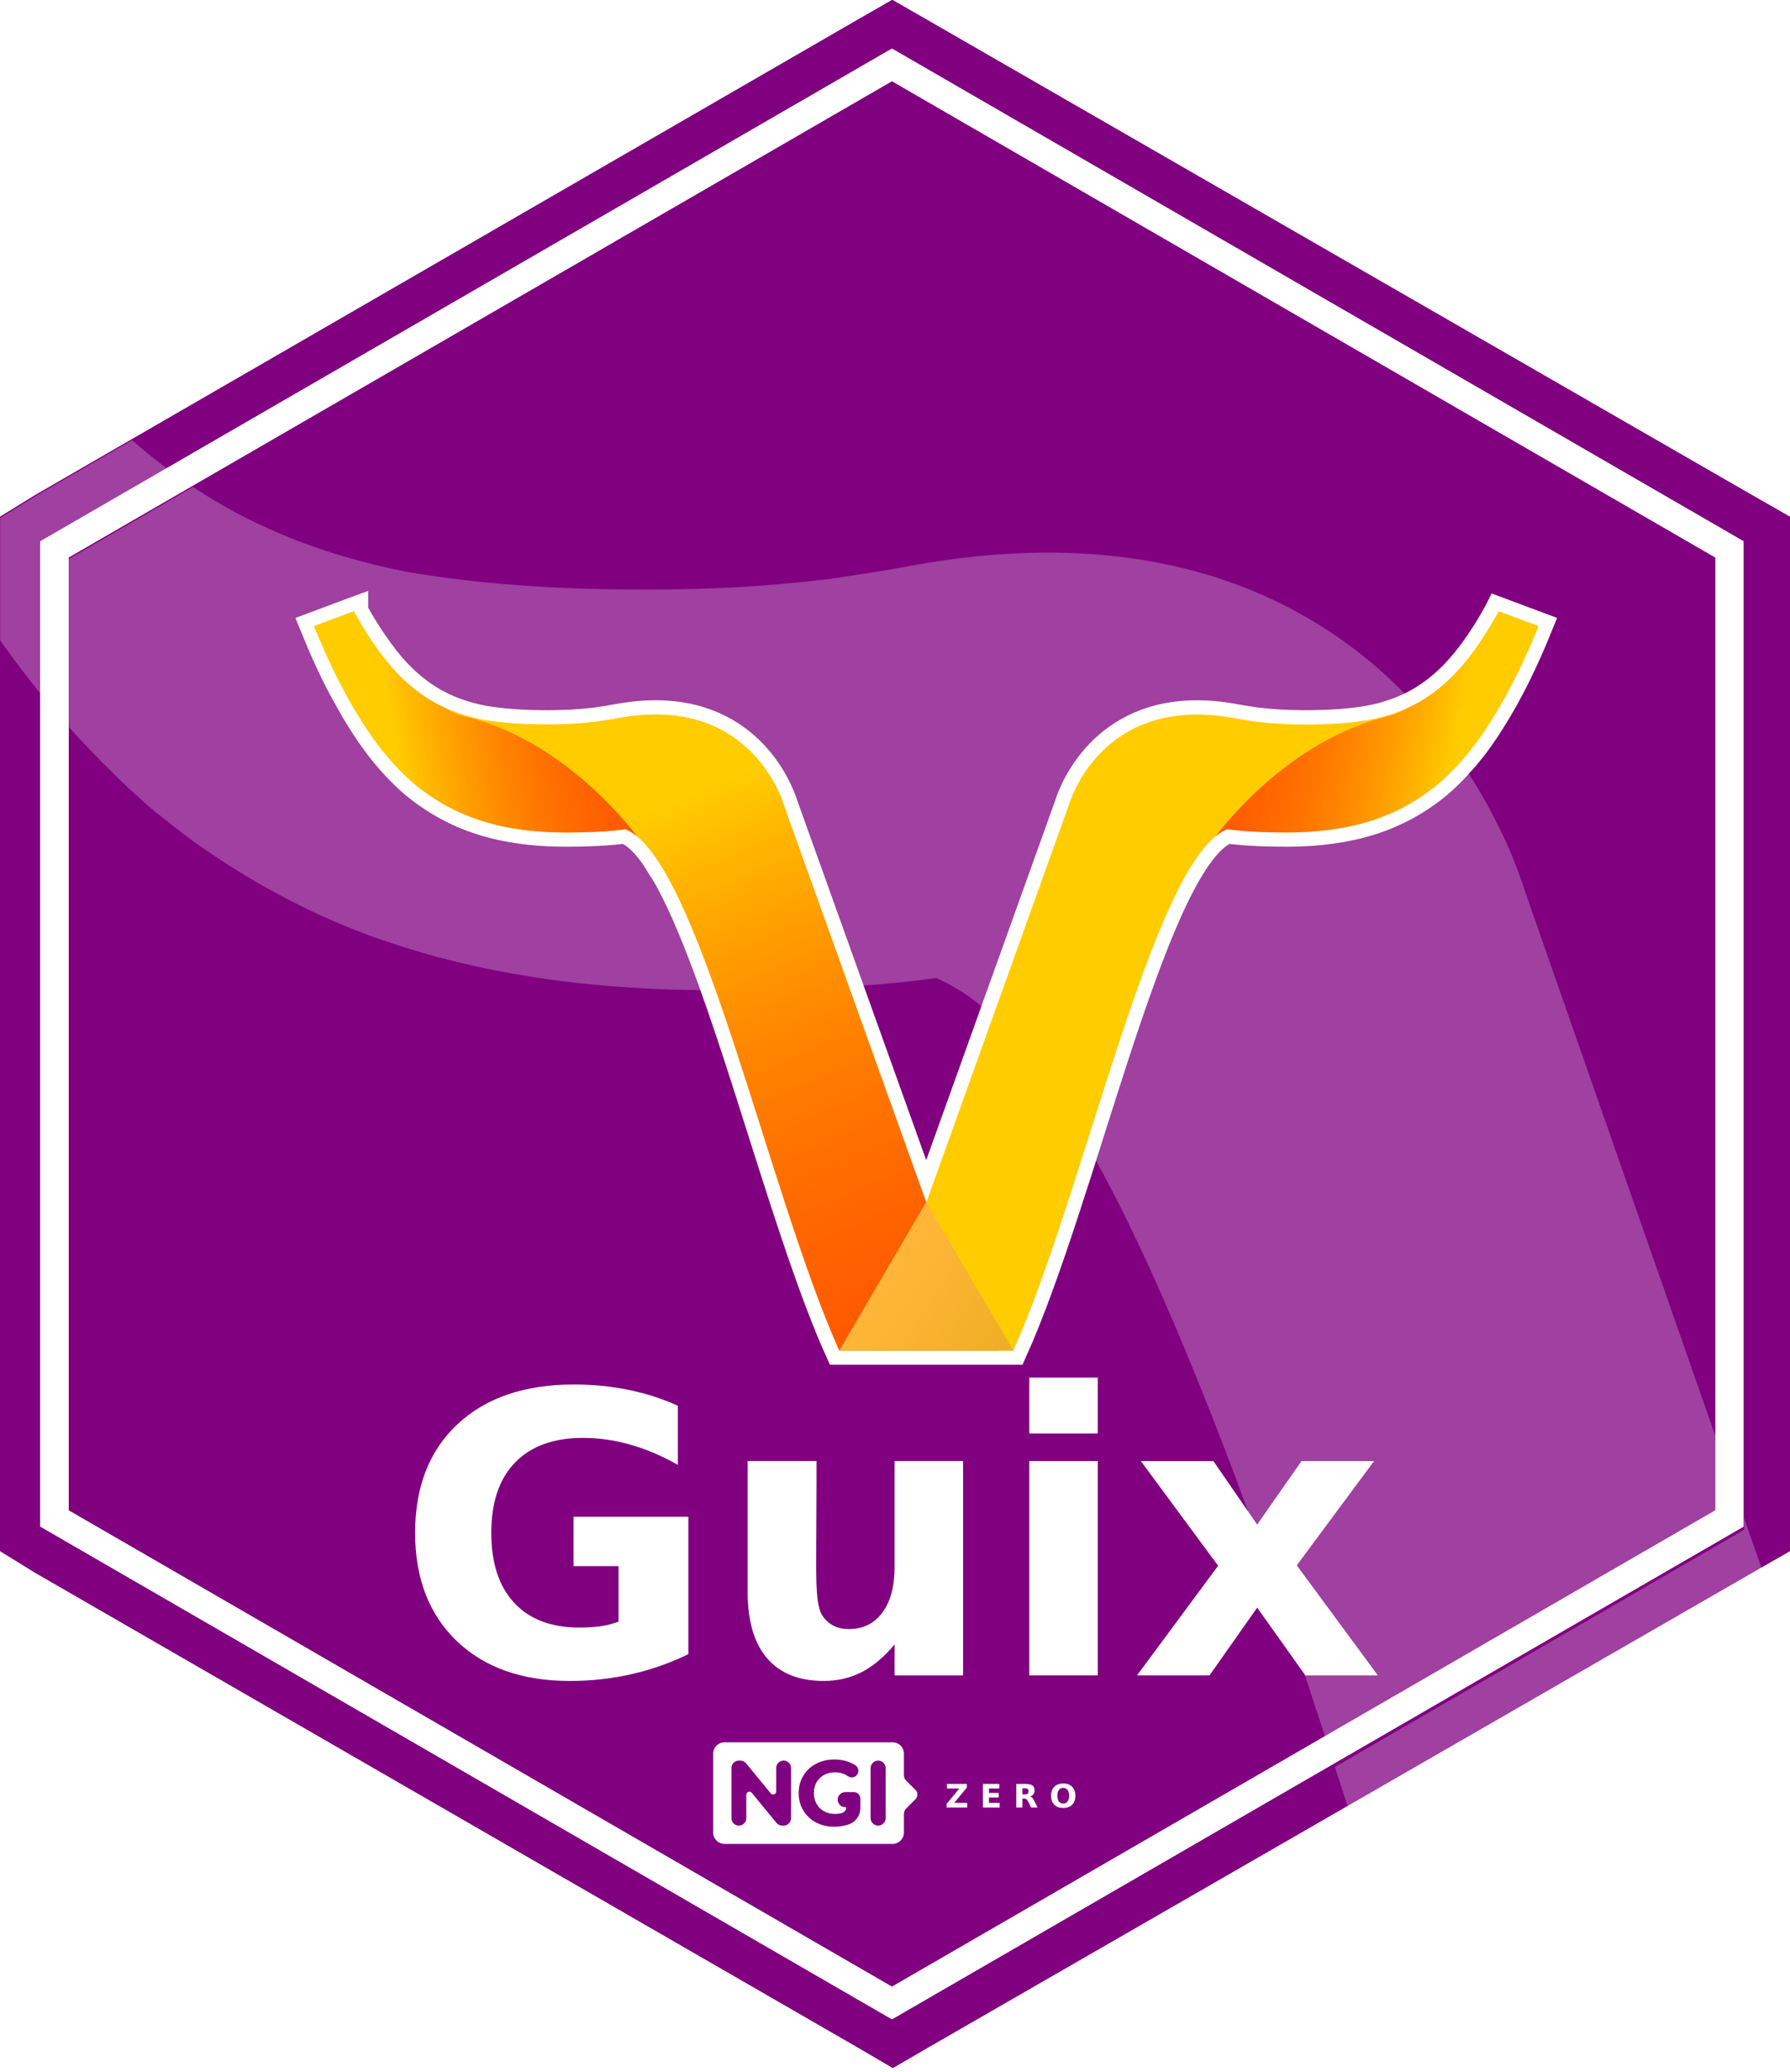 <?xml version="1.0" encoding="UTF-8" standalone="no"?>
<!-- Created with Inkscape (http://www.inkscape.org/) -->

<svg
   width="43.9mm"
   height="50.8mm"
   viewBox="0 0 43.9 50.8"
   version="1.1"
   id="svg5"
   sodipodi:docname="Guix.hex.svg"
   inkscape:version="1.4.2 (ebf0e940d0, 2025-05-08)"
   xmlns:inkscape="http://www.inkscape.org/namespaces/inkscape"
   xmlns:sodipodi="http://sodipodi.sourceforge.net/DTD/sodipodi-0.dtd"
   xmlns:xlink="http://www.w3.org/1999/xlink"
   xmlns="http://www.w3.org/2000/svg"
   xmlns:svg="http://www.w3.org/2000/svg">
  <sodipodi:namedview
     id="namedview8"
     pagecolor="#ffffff"
     bordercolor="#666666"
     borderopacity="1.0"
     inkscape:pageshadow="2"
     inkscape:pageopacity="0.0"
     inkscape:pagecheckerboard="0"
     inkscape:document-units="mm"
     showgrid="false"
     fit-margin-top="0"
     fit-margin-left="0"
     fit-margin-right="0"
     fit-margin-bottom="0"
     inkscape:zoom="4"
     inkscape:cx="119.125"
     inkscape:cy="131.25"
     inkscape:window-width="3440"
     inkscape:window-height="1440"
     inkscape:window-x="0"
     inkscape:window-y="0"
     inkscape:window-maximized="0"
     inkscape:current-layer="svg5"
     inkscape:showpageshadow="2"
     inkscape:deskcolor="#d1d1d1" />
  <defs
     id="defs2">
    <linearGradient
       gradientUnits="userSpaceOnUse"
       y2="161.629"
       x2="79.058"
       y1="157.91"
       x1="100.54"
       id="linearGradient884"
       xlink:href="#linearGradient880" />
    <linearGradient
       id="linearGradient880">
      <stop
         id="stop876"
         offset="0"
         style="stop-color:#784421;stop-opacity:1;" />
      <stop
         id="stop878"
         offset="1"
         style="stop-color:#784421;stop-opacity:0;" />
    </linearGradient>
    <linearGradient
       gradientUnits="userSpaceOnUse"
       y2="187.636"
       x2="162.188"
       y1="188.576"
       x1="188.859"
       id="linearGradient1106"
       xlink:href="#linearGradient880" />
    <linearGradient
       gradientUnits="userSpaceOnUse"
       y2="208.925"
       x2="-1.883"
       y1="261.788"
       x1="-1.883"
       id="linearGradient1408-6"
       xlink:href="#linearGradient1406" />
    <linearGradient
       id="linearGradient1406">
      <stop
         id="stop1402"
         offset="0"
         style="stop-color:#000000;stop-opacity:1;" />
      <stop
         id="stop1404"
         offset="1"
         style="stop-color:#000000;stop-opacity:0;" />
    </linearGradient>
    <radialGradient
       gradientUnits="userSpaceOnUse"
       gradientTransform="matrix(1,0,0,1.464,0,-64.581)"
       r="56.134"
       fy="127.046"
       fx="140.49"
       cy="127.046"
       cx="140.49"
       id="radialGradient1608"
       xlink:href="#linearGradient1606" />
    <linearGradient
       id="linearGradient1606">
      <stop
         id="stop1602"
         offset="0"
         style="stop-color:#fdbc5c;stop-opacity:1" />
      <stop
         id="stop1604"
         offset="1"
         style="stop-color:#fdd08c;stop-opacity:0;" />
    </linearGradient>
    <linearGradient
       gradientUnits="userSpaceOnUse"
       y2="276.31"
       y1="233.23"
       x2="529.53"
       x1="479.79"
       id="d">
      <stop
         id="stop16254"
         stop-color="#fff"
         offset="0" />
      <stop
         id="stop16256"
         stop-opacity="0"
         stop-color="#fff"
         offset="1" />
    </linearGradient>
    <clipPath
       id="c">
      <path
         id="path16259"
         fill="#009688"
         fill-rule="evenodd"
         d="m 503.51,222.01 c -20.04,0 -36.286,16.246 -36.286,36.286 0,1.925 0.151,3.814 0.44,5.657 1.402,6.762 6.687,9.389 6.687,9.389 1.108,0.908 2.484,1.836 4.073,2.752 l -0.13,-0.004 c 0,0 3.331,18.563 9.444,18.41 4.622,-0.116 8.25,-9.453 14.128,-9.265 5.872,0.188 8.256,9.151 14.1,9.213 3.374,0.036 6.307,-5.744 8.16,-10.528 0.586,-0.12 1.17,-0.25 1.749,-0.392 5.556,5.254 18.398,10.599 23.87,12.412 a 0.533,0.533 0 0 0 0.177,-0.14 c 1.396,-1.82 -7.954,-16.01 -12.983,-23.372 a 36.17,36.17 0 0 0 2.856,-14.132 c 0,-20.04 -16.246,-36.286 -36.286,-36.286 z" />
    </clipPath>
    <filter
       color-interpolation-filters="sRGB"
       height="1.127"
       width="1.114"
       y="-0.064"
       x="-0.057"
       id="b">
      <feGaussianBlur
         id="feGaussianBlur16262"
         stdDeviation="7.406" />
    </filter>
    <filter
       color-interpolation-filters="sRGB"
       height="1.071"
       width="1.073"
       y="-0.036"
       x="-0.036"
       id="a">
      <feGaussianBlur
         id="feGaussianBlur16265"
         stdDeviation="1.279" />
    </filter>
    <style
       id="style1157">.cls-1{fill:#ed6b06;}.cls-2{fill:#fff;}</style>
    <linearGradient
       id="linearGradient4702-3">
      <stop
         style="stop-color:#ff0000;stop-opacity:0.584;"
         offset="0"
         id="stop4704-1" />
      <stop
         style="stop-color:#ffcc00;stop-opacity:1;"
         offset="1"
         id="stop4706-8" />
    </linearGradient>
    <linearGradient
       id="linearGradient4696-5">
      <stop
         style="stop-color:#ffb638;stop-opacity:1;"
         offset="0"
         id="stop4698-6" />
      <stop
         style="stop-color:#f0ae26;stop-opacity:1;"
         offset="1"
         id="stop4700-2" />
    </linearGradient>
    <filter
       style="color-interpolation-filters:sRGB"
       inkscape:label="Drop Shadow"
       id="filter14790"
       x="-0.043"
       y="-0.07"
       width="1.119"
       height="1.188">
      <feFlood
         flood-opacity="0.498"
         flood-color="rgb(0,0,0)"
         result="flood"
         id="feFlood14780" />
      <feComposite
         in="flood"
         in2="SourceGraphic"
         operator="in"
         result="composite1"
         id="feComposite14782" />
      <feGaussianBlur
         in="composite1"
         stdDeviation="3"
         result="blur"
         id="feGaussianBlur14784" />
      <feOffset
         dx="8.64"
         dy="8.394"
         result="offset"
         id="feOffset14786" />
      <feComposite
         in="SourceGraphic"
         in2="offset"
         operator="over"
         result="composite2"
         id="feComposite14788" />
    </filter>
    <linearGradient
       inkscape:collect="always"
       xlink:href="#linearGradient4702-3"
       id="linearGradient15022"
       gradientUnits="userSpaceOnUse"
       gradientTransform="matrix(1.487,0,0,1.487,1284.806,-24.051)"
       x1="142.969"
       y1="63.656"
       x2="176.605"
       y2="70.667" />
    <linearGradient
       inkscape:collect="always"
       xlink:href="#linearGradient4702-3"
       id="linearGradient15024"
       gradientUnits="userSpaceOnUse"
       gradientTransform="matrix(1.487,0,0,1.487,1284.758,-1291.888)"
       x1="113.515"
       y1="1004.803"
       x2="78"
       y2="922.072" />
    <linearGradient
       inkscape:collect="always"
       xlink:href="#linearGradient4696-5"
       id="linearGradient15026"
       gradientUnits="userSpaceOnUse"
       gradientTransform="matrix(-0.833,0,0,0.833,1519.461,-667.626)"
       x1="108.088"
       y1="1025.709"
       x2="80.655"
       y2="1043.709" />
    <linearGradient
       inkscape:collect="always"
       xlink:href="#linearGradient4702-3"
       id="linearGradient15028"
       gradientUnits="userSpaceOnUse"
       gradientTransform="matrix(-1.487,0,0,1.487,1586.895,-24.051)"
       x1="142.969"
       y1="63.656"
       x2="177.043"
       y2="69.791" />
    <filter
       inkscape:label="Chalk and Sponge"
       inkscape:menu="Distort"
       inkscape:menu-tooltip="Low turbulence gives sponge look and high turbulence chalk"
       width="1"
       height="1"
       y="0"
       x="0"
       style="color-interpolation-filters:sRGB"
       id="filter15034">
      <feTurbulence
         baseFrequency="0.4"
         type="fractalNoise"
         seed="0"
         numOctaves="5"
         result="result1"
         id="feTurbulence15030" />
      <feDisplacementMap
         xChannelSelector="R"
         yChannelSelector="G"
         scale="30"
         in="SourceGraphic"
         in2="result1"
         id="feDisplacementMap15032" />
    </filter>
    <filter
       inkscape:label="Chalk and Sponge"
       inkscape:menu="Distort"
       inkscape:menu-tooltip="Low turbulence gives sponge look and high turbulence chalk"
       width="1.044"
       height="1.062"
       y="-0.035"
       x="-0.022"
       style="color-interpolation-filters:sRGB"
       id="filter15755">
      <feTurbulence
         baseFrequency="0.4"
         type="fractalNoise"
         seed="0"
         numOctaves="5"
         result="result1"
         id="feTurbulence15751" />
      <feDisplacementMap
         xChannelSelector="R"
         yChannelSelector="G"
         scale="30"
         in="SourceGraphic"
         in2="result1"
         id="feDisplacementMap15753" />
    </filter>
    <clipPath
       clipPathUnits="userSpaceOnUse"
       id="clipPath1">
      <path
         id="path2"
         style="fill:#800080;fill-opacity:1;stroke-width:0.351"
         d="m 113.637,3.869 -0.753,0.434 -16.554,9.582 -0.704,0.435 v 0.872 19.165 0.872 l 0.704,0.435 16.58,9.582 0.739,0.434 0.746,-0.434 16.608,-9.582 0.757,-0.435 v -0.872 -19.165 -0.872 l -0.76,-0.435 -16.608,-9.582 z m -0.006,0.98 17.196,9.964 v 19.925 l -17.196,9.964 -17.052,-9.88 -0.144,-0.084 V 14.812 Z m 0,0.669 -16.617,9.628 v 19.258 l 16.617,9.629 16.617,-9.629 V 15.145 Z" />
    </clipPath>
  </defs>
  <g
     id="g5882"
     inkscape:label="Hexagon"
     style="fill:#ffffff"
     transform="translate(7.1701945e-7,-0.579)">
    <polygon
       points="159.308,61.6 101.841,28.504 99.234,27.006 96.629,28.504 39.347,61.6 36.911,63.104 36.911,66.116 36.911,132.309 36.911,135.321 39.346,136.825 96.715,169.921 99.273,171.419 101.853,169.921 159.319,136.825 161.938,135.321 161.938,132.309 161.938,66.116 161.938,63.104 "
       id="polygon71814"
       style="fill:#ffffff;fill-opacity:1"
       transform="matrix(0.351,0,0,0.352,-12.96,-8.921)"
       inkscape:label="Hexagon" />
  </g>
  <g
     id="g44"
     transform="matrix(0.028,0,0,-0.028,-8.718,47.892)" />
  <g
     id="g14974"
     transform="matrix(0.265,0,0,0.265,3.346,-1.721)"
     style="fill:#800080;fill-opacity:1">
    <path
       id="path14972"
       style="fill:#800080;fill-opacity:1;stroke-width:1.325"
       d="m 69.949,6.482 -3.451,1.984 -75.896,43.852 -3.229,1.992 v 3.99 87.705 3.99 l 3.227,1.992 76.014,43.852 3.389,1.986 3.418,-1.986 76.141,-43.852 3.471,-1.992 v -3.99 -87.705 -3.99 L 149.547,52.318 73.405,8.466 Z m -0.027,4.484 78.836,45.596 v 91.184 l -78.836,45.596 -78.176,-45.213 -0.66,-0.383 V 56.562 Z m 0,3.061 -76.186,44.061 V 146.216 L 69.922,190.281 146.108,146.216 V 58.088 Z" />
  </g>
  <g
     id="g16540"
     transform="matrix(0.265,0,0,0.265,3.346,-1.721)"
     style="fill:#800080;fill-opacity:1">
    <path
       id="path16538"
       style="fill:#800080;fill-opacity:1;stroke-width:1.325"
       d="m 69.949,6.482 -3.451,1.984 -75.896,43.852 -3.229,1.992 v 3.99 87.705 3.99 l 3.227,1.992 76.014,43.852 3.389,1.986 3.418,-1.986 76.141,-43.852 3.471,-1.992 v -3.99 -87.705 -3.99 L 149.547,52.318 73.405,8.466 Z m -0.027,4.484 78.836,45.596 v 91.184 l -78.836,45.596 -78.176,-45.213 -0.66,-0.383 V 56.562 Z m 0,3.061 -76.186,44.061 V 146.216 L 69.922,190.281 146.108,146.216 V 58.088 Z" />
  </g>
  <path
     id="path14976"
     style="opacity:0.5;fill:#ffffff;fill-opacity:1;stroke-width:0.351;filter:url(#filter15034)"
     d="m 92.695,11.762 c 0.024,0.05 0.048,0.098 0.072,0.147 0.04,0.081 0.081,0.159 0.12,0.24 0.009,0.018 0.017,0.039 0.025,0.057 v 0.002 c 0.016,0.033 0.034,0.061 0.05,0.094 0.007,0.013 0.012,0.025 0.019,0.038 0.05,0.1 0.099,0.203 0.15,0.302 0,10e-4 0.004,5.29e-4 0.004,0.002 0.073,0.142 0.146,0.284 0.22,0.423 0.072,0.136 0.146,0.257 0.218,0.39 0.156,0.287 0.314,0.567 0.472,0.841 0.071,0.123 0.141,0.259 0.213,0.379 0.076,0.128 0.152,0.252 0.229,0.377 0.03,0.048 0.059,0.096 0.088,0.144 0.03,0.048 0.06,0.095 0.09,0.142 0.017,0.027 0.033,0.058 0.05,0.085 0.015,0.025 0.032,0.047 0.048,0.071 0.06,0.097 0.119,0.195 0.18,0.29 0.122,0.19 0.249,0.376 0.373,0.559 0.032,0.046 0.061,0.093 0.093,0.139 0.069,0.1 0.138,0.199 0.208,0.297 0.022,0.031 0.046,0.062 0.068,0.094 0.148,0.205 0.296,0.406 0.447,0.602 0.082,0.106 0.164,0.211 0.248,0.314 0.06,0.074 0.122,0.145 0.182,0.218 0.047,0.057 0.095,0.113 0.142,0.169 0.061,0.072 0.121,0.147 0.183,0.218 0.13,0.149 0.261,0.295 0.393,0.437 0.042,0.045 0.086,0.09 0.128,0.134 0.059,0.063 0.12,0.121 0.18,0.183 0.028,0.029 0.055,0.063 0.084,0.092 v 0.002 c 0.034,0.034 0.07,0.062 0.104,0.096 0.056,0.056 0.11,0.114 0.166,0.169 0.09,0.087 0.179,0.173 0.27,0.258 0.092,0.085 0.184,0.168 0.276,0.251 0.084,0.075 0.168,0.147 0.253,0.22 0.008,0.007 0.017,0.015 0.025,0.022 0.027,0.022 0.055,0.04 0.082,0.061 0.255,0.207 0.512,0.408 0.777,0.597 0.067,0.047 0.135,0.091 0.202,0.137 0.064,0.044 0.129,0.088 0.194,0.131 0.33,0.22 0.668,0.426 1.014,0.618 0.068,0.038 0.137,0.075 0.206,0.112 0.281,0.15 0.565,0.295 0.856,0.426 0.109,0.049 0.217,0.097 0.327,0.144 0.221,0.094 0.443,0.182 0.67,0.265 0.113,0.042 0.225,0.079 0.34,0.118 0.097,0.033 0.197,0.065 0.296,0.097 0.017,0.005 0.033,0.014 0.05,0.019 0.016,0.005 0.034,0.007 0.051,0.012 0.006,0.002 0.013,0.004 0.019,0.006 0.093,0.029 0.186,0.059 0.281,0.087 0.235,0.068 0.474,0.132 0.717,0.191 0.105,0.025 0.211,0.049 0.317,0.073 0.034,0.008 0.069,0.014 0.103,0.022 0.106,0.023 0.211,0.047 0.319,0.068 0.126,0.025 0.251,0.048 0.379,0.071 0.25,0.044 0.504,0.085 0.761,0.12 0.004,6.88e-4 0.008,7.41e-4 0.012,0.002 0.005,6.88e-4 0.011,8.47e-4 0.016,0.002 0.388,0.053 0.783,0.096 1.188,0.129 0.118,0.01 0.239,0.016 0.359,0.024 0.052,0.004 0.104,0.007 0.156,0.01 0.106,0.006 0.211,0.015 0.318,0.02 0.281,0.013 0.567,0.021 0.856,0.025 0.125,0.002 0.249,0.002 0.376,0.002 0.019,4.2e-5 0.037,0.001 0.057,0.001 0.025,0 0.045,-0.001 0.07,-0.001 0.199,-3.5e-5 0.395,4.23e-4 0.586,-0.002 0.427,-0.005 0.834,-0.017 1.224,-0.032 0.194,-0.007 0.385,-0.015 0.57,-0.025 0.186,-0.01 0.367,-0.022 0.543,-0.035 0.529,-0.038 1.016,-0.087 1.464,-0.15 0.152,0.061 0.302,0.146 0.453,0.24 0.028,0.017 0.056,0.031 0.084,0.049 0.507,0.337 1.012,0.854 1.513,1.53 0.218,0.294 0.435,0.665 0.652,1.015 0.12,0.194 0.242,0.351 0.362,0.562 v 0.002 c 0.674,1.182 1.343,2.614 2.01,4.227 v 0.002 c 1.351,3.266 2.29,6.159 3.627,10.326 l 8.424,-4.711 -5.241,-14.989 c 0,0 -0.049,-0.162 -0.147,-0.425 -0.157,-0.42 -0.456,-1.114 -0.953,-1.895 -0.249,-0.39 -0.549,-0.803 -0.904,-1.213 -0.355,-0.41 -0.765,-0.817 -1.239,-1.199 -0.237,-0.191 -0.49,-0.376 -0.76,-0.551 -0.54,-0.35 -1.146,-0.663 -1.827,-0.915 -0.34,-0.126 -0.699,-0.236 -1.077,-0.328 -1.514,-0.368 -3.339,-0.445 -5.529,-0.04 -0.478,0.088 -0.78,0.134 -1.077,0.18 -0.282,0.044 -0.554,0.088 -0.686,0.098 h -0.018 c -0.52,0.064 -1.077,0.114 -1.668,0.147 -0.591,0.033 -1.215,0.049 -1.874,0.049 -0.894,3.2e-5 -1.733,-0.028 -2.519,-0.085 -0.786,-0.057 -1.518,-0.144 -2.2,-0.257 -0.698,-0.13 -1.361,-0.307 -1.987,-0.528 -0.626,-0.221 -1.213,-0.488 -1.765,-0.796 -0.568,-0.325 -1.112,-0.701 -1.631,-1.131 -0.519,-0.43 -1.014,-0.912 -1.485,-1.448 -0.436,-0.494 -0.867,-1.07 -1.296,-1.685 -3.069,1.925 0,0 -3.069,1.925 z"
     sodipodi:nodetypes="ccccccccccccccccccccccssccccscccccccsccccccscssssscccccccsscccccccccsccccscsccccccccccsccccccscccccsccccccc"
     transform="matrix(1.215,0,0,1.215,-116.181,-4.7)"
     clip-path="url(#clipPath1)" />
  <g
     id="g14992"
     transform="matrix(0.025,0,0,-0.025,17.136,45.563)"
     style="fill:#ffffff;fill-opacity:1">
    <g
       id="g14980"
       style="fill:#ffffff;fill-opacity:1">
      <path
         id="path14978"
         style="fill:#ffffff;fill-opacity:1;stroke:none;stroke-width:1"
         d="m 25.229,113.812 c -6.079,0 -11.058,-4.98 -11.058,-11.058 V 25.238 c 0,-6.079 4.979,-11.058 11.058,-11.058 H 190.267 c 6.078,0 11.039,4.98 11.039,11.058 v 18.258 c 0,2.022 0.802,3.96 2.234,5.391 l 9.101,9.101 c 2.54,2.539 2.528,6.644 -0.019,9.175 l -9.064,9.027 c -1.44,1.431 -2.252,3.379 -2.252,5.409 v 21.156 c 0,6.078 -4.961,11.058 -11.039,11.058 z M 133.113,96.957 c 5.585,0 10.659,-0.943 15.212,-2.824 1.974,-0.816 3.801,-1.799 5.501,-2.935 3.604,-2.407 3.794,-7.708 0.314,-10.449 -2.233,-1.759 -5.413,-1.778 -7.754,-0.166 -3.685,2.538 -7.872,3.803 -12.553,3.803 -4.068,0 -7.68,-0.85 -10.836,-2.548 -3.158,-1.702 -5.605,-4.103 -7.366,-7.2 -1.761,-3.096 -2.658,-6.646 -2.658,-10.652 0,-3.947 0.897,-7.463 2.658,-10.56 1.761,-3.096 4.202,-5.507 7.329,-7.237 3.126,-1.73 6.682,-2.603 10.689,-2.603 2.329,0 4.535,0.284 6.609,0.831 2.206,0.582 3.883,2.232 4.541,4.32 0.232,0.74 -0.332,1.495 -1.108,1.495 -4.237,0 -7.644,3.587 -7.366,7.883 0.254,3.92 3.695,6.886 7.624,6.886 h 7.273 c 0.066,0 0.139,-0.019 0.203,-0.019 0.066,0.002 0.121,0.019 0.184,0.019 h 0.517 c 3.583,0 6.48,-2.916 6.48,-6.498 v -9.046 c 0,-7.437 -4.785,-14.099 -11.889,-16.301 -0.047,-0.009 -0.085,-0.019 -0.129,-0.038 -4.554,-1.396 -9.14,-2.086 -13.753,-2.086 -6.618,0 -12.569,1.404 -17.851,4.228 -5.282,2.823 -9.419,6.732 -12.424,11.741 -3.005,5.009 -4.504,10.669 -4.504,16.984 0,6.313 1.499,11.976 4.504,16.984 3.005,5.009 7.172,8.937 12.516,11.759 5.34,2.823 11.357,4.227 18.036,4.227 z M 39.407,95.868 h 1.458 c 2.184,0 4.247,-0.987 5.63,-2.677 L 70.642,63.728 c 1.802,-2.202 5.372,-0.943 5.372,1.901 v 22.947 c 0,4.024 3.25,7.292 7.273,7.292 4.024,0 7.292,-3.268 7.292,-7.292 V 39.397 c 0,-4.023 -3.268,-7.273 -7.292,-7.273 h -1.366 c -2.181,0 -4.246,0.973 -5.63,2.658 L 52.052,64.282 c -1.804,2.197 -5.372,0.923 -5.372,-1.92 V 39.397 c 0,-4.023 -3.25,-7.273 -7.274,-7.273 -4.023,0 -7.292,3.25 -7.292,7.273 v 49.179 c 0,4.024 3.269,7.292 7.292,7.292 z m 136.59,0 c 4.074,0 7.384,-3.31 7.384,-7.384 V 39.489 c 0,-4.074 -3.31,-7.366 -7.384,-7.366 -4.074,0 -7.366,3.292 -7.366,7.366 v 48.995 c 0,4.074 3.292,7.384 7.366,7.384 z" />
    </g>
    <g
       aria-label="Z E R O"
       transform="scale(1,-1)"
       style="font-variant:normal;font-weight:600;font-stretch:normal;font-size:31.76px;font-family:'Montserrat SemiBold';-inkscape-font-specification:Montserrat-SemiBold;font-variant-ligatures:normal;font-variant-caps:normal;font-variant-numeric:normal;font-feature-settings:normal;text-align:start;writing-mode:lr-tb;text-anchor:start;fill:#ffffff;fill-opacity:1;fill-rule:nonzero;stroke:none"
       id="g14990">
      <path
         style="fill:#ffffff;fill-opacity:1"
         d="m 243.581,-73.015 h 19.462 v 3.613 l -12.422,15.027 h 12.778 v 4.513 h -20.176 v -3.613 l 12.422,-15.027 h -12.065 z"
         id="path14982"
         inkscape:connector-curvature="0" />
      <path
         style="fill:#ffffff;fill-opacity:1"
         d="m 278.768,-73.015 h 16.113 v 4.513 h -10.142 v 4.311 h 9.537 v 4.513 h -9.537 v 5.304 h 10.483 v 4.513 H 278.768 Z"
         id="path14984"
         inkscape:connector-curvature="0" />
      <path
         style="fill:#ffffff;fill-opacity:1"
         d="m 320.004,-62.749 q 1.876,0 2.683,-0.698 0.822,-0.698 0.822,-2.295 0,-1.582 -0.822,-2.264 -0.806,-0.682 -2.683,-0.682 h -2.512 v 5.939 z m -2.512,4.125 v 8.762 h -5.971 v -23.153 h 9.119 q 4.575,0 6.699,1.535 2.14,1.535 2.14,4.854 0,2.295 -1.117,3.768 -1.101,1.473 -3.334,2.171 1.225,0.279 2.187,1.272 0.977,0.977 1.969,2.978 l 3.241,6.575 h -6.358 l -2.822,-5.753 q -0.853,-1.737 -1.737,-2.373 -0.868,-0.636 -2.326,-0.636 z"
         id="path14986"
         inkscape:connector-curvature="0" />
      <path
         style="fill:#ffffff;fill-opacity:1"
         d="m 357.579,-69.107 q -2.729,0 -4.234,2.016 -1.504,2.016 -1.504,5.676 0,3.644 1.504,5.66 1.504,2.016 4.234,2.016 2.745,0 4.249,-2.016 1.504,-2.016 1.504,-5.66 0,-3.66 -1.504,-5.676 -1.504,-2.016 -4.249,-2.016 z m 0,-4.327 q 5.583,0 8.746,3.195 3.164,3.195 3.164,8.824 0,5.614 -3.164,8.808 -3.164,3.195 -8.746,3.195 -5.567,0 -8.746,-3.195 -3.164,-3.195 -3.164,-8.808 0,-5.629 3.164,-8.824 3.179,-3.195 8.746,-3.195 z"
         id="path14988"
         inkscape:connector-curvature="0" />
    </g>
  </g>
  <g
     id="g15002"
     transform="matrix(0.143,0,0,0.143,0.537,-104.77)"
     style="fill:#ffffff">
    <path
       inkscape:connector-curvature="0"
       id="path14994"
       style="font-style:normal;font-weight:bold;font-size:67.203px;line-height:125%;font-family:Sans;-inkscape-font-specification:'Sans Bold';letter-spacing:0px;word-spacing:0px;fill:#ffffff;fill-opacity:1;stroke:none"
       d="m 114.299,1016.269 c -3.15,1.531 -6.421,2.68 -9.811,3.445 -3.391,0.766 -6.891,1.149 -10.5,1.149 -8.16,0 -14.624,-2.275 -19.393,-6.825 -4.769,-4.572 -7.153,-10.763 -7.153,-18.573 -4e-6,-7.897 2.428,-14.11 7.285,-18.638 4.856,-4.528 11.507,-6.792 19.951,-6.792 3.259,5e-5 6.377,0.306 9.352,0.919 2.997,0.613 5.819,1.52 8.466,2.724 v 10.139 c -2.735,-1.553 -5.458,-2.713 -8.171,-3.478 -2.691,-0.766 -5.392,-1.148 -8.105,-1.148 -5.031,5e-5 -8.914,1.411 -11.649,4.233 -2.713,2.8 -4.069,6.814 -4.069,12.043 -1.6e-5,5.185 1.313,9.188 3.938,12.01 2.625,2.822 6.355,4.233 11.189,4.233 1.313,0 2.527,-0.077 3.642,-0.23 1.138,-0.175 2.155,-0.438 3.052,-0.788 v -9.516 h -7.711 v -8.466 h 19.688 v 23.56" />
    <path
       inkscape:connector-curvature="0"
       id="path14996"
       style="font-style:normal;font-weight:bold;font-size:67.203px;line-height:125%;font-family:Sans;-inkscape-font-specification:'Sans Bold';letter-spacing:0px;word-spacing:0px;fill:#ffffff;fill-opacity:1;stroke:none"
       d="m 124.471,1005.604 v -22.445 h 11.813 v 3.675 c -2e-5,1.991 -0.011,4.496 -0.033,7.514 -0.022,2.997 -0.033,4.999 -0.033,6.005 -2e-5,2.953 0.076,5.086 0.23,6.399 0.153,1.291 0.416,2.231 0.788,2.822 0.481,0.766 1.105,1.356 1.87,1.772 0.788,0.416 1.684,0.624 2.691,0.624 2.45,0 4.375,-0.941 5.775,-2.822 1.4,-1.881 2.1,-4.495 2.1,-7.843 v -18.146 h 11.747 v 36.751 h -11.747 v -5.316 c -1.772,2.144 -3.653,3.73 -5.644,4.758 -1.969,1.006 -4.145,1.509 -6.53,1.509 -4.244,0 -7.482,-1.302 -9.713,-3.905 -2.209,-2.603 -3.314,-6.388 -3.314,-11.354" />
    <path
       inkscape:connector-curvature="0"
       id="path14998"
       style="font-style:normal;font-weight:bold;font-size:67.203px;line-height:125%;font-family:Sans;-inkscape-font-specification:'Sans Bold';letter-spacing:0px;word-spacing:0px;fill:#ffffff;fill-opacity:1;stroke:none"
       d="m 172.773,983.159 h 11.747 v 36.751 h -11.747 v -36.751 m 0,-14.307 h 11.747 v 9.582 h -11.747 v -9.582" />
    <path
       inkscape:connector-curvature="0"
       id="path15000"
       style="font-style:normal;font-weight:bold;font-size:67.203px;line-height:125%;font-family:Sans;-inkscape-font-specification:'Sans Bold';letter-spacing:0px;word-spacing:0px;fill:#ffffff;fill-opacity:1;stroke:none"
       d="m 205.16,1001.109 -13.257,-17.949 h 12.436 l 7.514,10.894 7.613,-10.894 h 12.436 l -13.257,17.884 13.913,18.868 h -12.436 l -8.269,-11.616 -8.171,11.616 h -12.436 l 13.913,-18.802" />
  </g>
  <g
     id="g15020"
     transform="matrix(0.115,0,0,0.115,-183.635,7.077)"
     style="filter:url(#filter14790)">
    <path
       id="path15004"
       style="font-style:normal;font-weight:bold;font-size:144px;line-height:125%;font-family:Sans;-inkscape-font-specification:'Sans Bold';letter-spacing:0px;word-spacing:0px;fill:#ffffff;fill-opacity:1;stroke:#fffffd;stroke-width:6.09;stroke-miterlimit:4;stroke-dasharray:none;stroke-opacity:1"
       d="m 1663.643,60.412 -8.457,3.161 c 0.983,2.428 1.984,4.752 3.003,6.964 0.204,0.442 0.406,0.874 0.611,1.308 8e-4,0.002 -8e-4,0.008 0,0.009 0.204,0.432 0.415,0.858 0.62,1.281 0.069,0.141 0.138,0.278 0.207,0.418 0.113,0.231 0.229,0.454 0.342,0.683 0.025,0.05 0.047,0.112 0.072,0.162 0,0 0,0.004 0,0.004 0.046,0.093 0.098,0.173 0.144,0.265 0.019,0.037 0.035,0.071 0.054,0.108 0.142,0.286 0.283,0.579 0.427,0.859 0,0.003 0.01,0.002 0.01,0.004 0.208,0.405 0.415,0.809 0.625,1.205 0.204,0.387 0.414,0.732 0.62,1.11 0.445,0.818 0.893,1.616 1.344,2.396 0.203,0.351 0.403,0.735 0.607,1.079 0.217,0.364 0.434,0.719 0.652,1.074 0.085,0.138 0.167,0.273 0.252,0.409 0.085,0.136 0.17,0.27 0.256,0.405 0.049,0.077 0.095,0.166 0.144,0.243 0.043,0.071 0.091,0.132 0.135,0.202 0.171,0.278 0.338,0.555 0.512,0.827 0.346,0.541 0.707,1.07 1.061,1.592 0.09,0.132 0.175,0.265 0.265,0.396 0.197,0.285 0.395,0.566 0.593,0.845 0.064,0.089 0.129,0.176 0.193,0.265 0.42,0.583 0.841,1.156 1.272,1.713 0.234,0.302 0.469,0.6 0.706,0.895 0.17,0.212 0.345,0.413 0.517,0.62 0.134,0.162 0.27,0.322 0.405,0.481 0.174,0.205 0.346,0.419 0.521,0.62 0.369,0.423 0.743,0.839 1.119,1.245 0.119,0.128 0.244,0.256 0.364,0.382 0.169,0.179 0.342,0.346 0.512,0.522 0.081,0.083 0.157,0.179 0.238,0.261 0,0 0,0.004 0,0.004 0.096,0.097 0.2,0.178 0.297,0.274 0.158,0.158 0.312,0.326 0.472,0.481 0.256,0.249 0.509,0.492 0.769,0.733 0.261,0.242 0.523,0.48 0.787,0.715 0.239,0.213 0.477,0.419 0.719,0.625 0.024,0.02 0.048,0.043 0.072,0.063 0.076,0.063 0.158,0.113 0.234,0.175 0.725,0.59 1.459,1.163 2.212,1.699 0.189,0.135 0.384,0.26 0.575,0.391 0.183,0.126 0.368,0.25 0.553,0.373 0.94,0.626 1.903,1.212 2.886,1.758 0.194,0.108 0.389,0.215 0.584,0.319 0.8,0.427 1.608,0.839 2.437,1.214 0.309,0.14 0.618,0.276 0.931,0.409 0.628,0.267 1.262,0.518 1.906,0.755 0.321,0.118 0.641,0.226 0.967,0.337 0.277,0.095 0.56,0.185 0.841,0.274 0.049,0.016 0.095,0.038 0.144,0.054 0.046,0.015 0.097,0.021 0.144,0.036 0.018,0.005 0.036,0.013 0.054,0.018 0.266,0.083 0.53,0.169 0.8,0.247 0.67,0.195 1.35,0.376 2.041,0.544 0.298,0.072 0.602,0.14 0.904,0.207 0.097,0.022 0.195,0.042 0.292,0.063 0.302,0.066 0.602,0.133 0.908,0.193 0.359,0.071 0.715,0.138 1.079,0.202 0.711,0.126 1.435,0.241 2.167,0.342 0.012,0.002 0.024,0.003 0.036,0.005 0,0 0,0 0,0 0.015,0.002 0.03,0.002 0.045,0.004 1.104,0.15 2.229,0.275 3.381,0.369 0.335,0.027 0.681,0.045 1.02,0.067 0.147,0.01 0.297,0.018 0.445,0.027 0.302,0.018 0.599,0.044 0.904,0.058 0.8,0.038 1.615,0.059 2.437,0.072 0.355,0.005 0.711,0.004 1.07,0.005 0.055,1.2e-4 0.106,0.004 0.162,0.004 0,0 0,0 0,0 0.072,0 0.126,-0.004 0.198,-0.004 0.565,-10e-5 1.125,0.002 1.668,-0.005 1.216,-0.014 2.375,-0.047 3.484,-0.09 0.552,-0.021 1.097,-0.043 1.623,-0.072 0.528,-0.029 1.044,-0.063 1.546,-0.099 1.506,-0.109 2.893,-0.249 4.168,-0.427 0.432,0.172 0.86,0.415 1.29,0.683 0.079,0.049 0.159,0.087 0.238,0.139 1.443,0.958 2.879,2.431 4.307,4.356 0.621,0.838 1.238,1.892 1.857,2.891 0.343,0.554 0.687,1 1.03,1.6 0,0 0,0.004 0,0.004 1.919,3.366 3.824,7.444 5.723,12.035 0,0 0,0.004 0,0.004 10.451,25.265 20.661,66.078 31.147,89.425 h 0.018 37.122 c 14.748,-32.837 28.943,-100.207 44.041,-110.299 0,-0.003 0.01,-0.006 0.013,-0.009 0.102,-0.067 0.204,-0.118 0.306,-0.18 0.392,-0.241 0.784,-0.459 1.178,-0.62 0.021,-0.008 0.042,-0.019 0.063,-0.027 3.399,0.475 7.609,0.697 12.687,0.697 1.665,0 3.286,-0.051 4.864,-0.153 3.154,-0.203 6.139,-0.609 8.947,-1.227 1.405,-0.309 2.768,-0.672 4.087,-1.088 1.318,-0.416 2.601,-0.89 3.853,-1.421 1.252,-0.531 2.472,-1.121 3.66,-1.767 2.345,-1.275 4.568,-2.776 6.672,-4.505 0.027,-0.022 0.054,-0.045 0.081,-0.067 1.064,-0.902 2.103,-1.865 3.116,-2.891 0.531,-0.538 1.038,-1.137 1.556,-1.708 0.469,-0.518 0.95,-1.006 1.407,-1.551 7e-4,-8.88e-4 -8e-4,-0.004 0,-0.004 0.96,-1.147 1.897,-2.352 2.805,-3.619 7e-4,-9.95e-4 -7e-4,-0.004 0,-0.004 0.909,-1.268 1.792,-2.596 2.648,-3.983 1.758,-2.775 3.468,-5.826 5.134,-9.158 5e-4,-0.001 -6e-4,-0.003 0,-0.004 0.013,-0.026 0.027,-0.055 0.04,-0.081 1.653,-3.311 3.259,-6.89 4.819,-10.745 l -8.461,-3.161 c -6e-4,0.001 7e-4,0.003 0,0.004 -1.341,2.45 -2.693,4.673 -4.055,6.676 -1.363,2.004 -2.74,3.786 -4.127,5.359 -1.341,1.526 -2.751,2.899 -4.231,4.123 -1.465,1.211 -2.998,2.273 -4.599,3.192 -0.017,0.01 -0.033,0.022 -0.049,0.031 -0.013,0.007 -0.028,0.011 -0.04,0.018 -3.135,1.746 -6.686,3.008 -10.646,3.745 -3.885,0.648 -8.346,0.976 -13.433,0.976 -3.753,0 -7.128,-0.192 -10.089,-0.557 h -0.045 c -0.375,-0.027 -1.154,-0.153 -1.956,-0.279 -0.844,-0.132 -1.705,-0.256 -3.066,-0.508 -24.942,-4.615 -33.212,12.698 -35,17.475 -0.28,0.748 -0.418,1.209 -0.418,1.209 l -30.311,84.503 -0.023,0.041 -0.018,-0.032 v -0.009 l -30.306,-84.503 c 0,0 -0.138,-0.462 -0.418,-1.209 -0.447,-1.194 -1.299,-3.172 -2.716,-5.395 -0.708,-1.111 -1.561,-2.286 -2.572,-3.453 -1.01,-1.166 -2.178,-2.326 -3.529,-3.412 0,0 0,0 0,0 -0.675,-0.543 -1.395,-1.071 -2.163,-1.569 0,0 0,0 0,0 -1.537,-0.996 -3.264,-1.888 -5.202,-2.603 0,0 0,0 0,0 -0.969,-0.357 -1.99,-0.673 -3.066,-0.935 0,0 0,0 0,0 -4.311,-1.049 -9.504,-1.266 -15.74,-0.112 -1.361,0.252 -2.222,0.38 -3.066,0.513 -0.801,0.126 -1.576,0.252 -1.951,0.279 h -0.05 c -1.479,0.183 -3.067,0.324 -4.747,0.418 -1.682,0.094 -3.46,0.139 -5.337,0.139 -2.544,9.4e-5 -4.934,-0.08 -7.171,-0.243 -2.237,-0.163 -4.32,-0.409 -6.263,-0.733 -1.987,-0.37 -3.874,-0.873 -5.656,-1.502 0,0 0,0 0,0 -1.781,-0.629 -3.455,-1.388 -5.026,-2.266 0,0 0,0 0,0 0,0 0,0 0,0 -1.617,-0.925 -3.166,-1.997 -4.644,-3.219 0,0 0,0 0,0 -1.479,-1.223 -2.885,-2.597 -4.226,-4.123 -1.242,-1.407 -2.469,-3.045 -3.691,-4.797 -0.242,-0.347 -0.487,-0.687 -0.728,-1.048 -1.262,-1.887 -2.52,-3.919 -3.763,-6.191 0,0 0,-0.004 0,-0.004 z" />
    <g
       id="g15018"
       style="stroke:none;stroke-opacity:1"
       transform="translate(349.879,13.811)">
      <path
         inkscape:connector-curvature="0"
         style="font-style:normal;font-weight:bold;font-size:144px;line-height:125%;font-family:Sans;-inkscape-font-specification:'Sans Bold';letter-spacing:0px;word-spacing:0px;fill:#ffcc00;fill-opacity:1;stroke:none;stroke-opacity:1"
         d="m 1557.937,46.602 c -2.683,4.903 -5.406,8.894 -8.181,12.039 -2.683,3.053 -5.641,5.494 -8.878,7.344 -3.145,1.758 -6.713,3.025 -10.691,3.765 -3.885,0.648 -8.346,0.976 -13.433,0.976 -3.753,0 -7.126,-0.192 -10.087,-0.558 -0.012,0 -0.034,0 -0.047,0 -0.375,-0.027 -1.151,-0.153 -1.952,-0.279 -0.844,-0.132 -1.707,-0.26 -3.068,-0.511 -24.942,-4.615 -33.214,12.7 -35.001,17.477 -0.28,0.748 -0.418,1.208 -0.418,1.208 l -30.307,84.505 -18.593,31.608 h 37.139 c 15.254,-33.963 29.918,-104.876 45.599,-111.14 3.399,0.475 7.612,0.697 12.69,0.697 6.66,0 12.623,-0.798 17.896,-2.463 5.273,-1.665 10.015,-4.248 14.27,-7.763 4.255,-3.607 8.105,-8.209 11.528,-13.759 3.515,-5.55 6.849,-12.217 9.994,-19.987 l -8.46,-3.161 z"
         id="path15006" />
      <path
         style="font-style:normal;font-weight:bold;font-size:144px;line-height:125%;font-family:Sans;-inkscape-font-specification:'Sans Bold';letter-spacing:0px;word-spacing:0px;fill:url(#linearGradient15022);fill-opacity:1;stroke:none;stroke-opacity:1"
         d="m 1557.936,46.606 c -2.683,4.903 -5.406,8.889 -8.181,12.033 -2.682,3.053 -5.642,5.495 -8.879,7.345 -0.779,0.435 -1.582,0.835 -2.413,1.21 -0.01,0.003 -0.014,0.011 -0.022,0.014 -1.046,0.735 -2.39,1.366 -4.213,1.8 -21.021,5.005 -35.339,23.738 -36.684,25.55 0.61,-0.501 1.224,-0.911 1.836,-1.224 0.092,-0.049 0.181,-0.093 0.274,-0.137 0.015,-0.007 0.029,-0.015 0.043,-0.022 0.107,-0.05 0.217,-0.094 0.324,-0.137 3.399,0.475 7.611,0.699 12.689,0.699 6.66,0 12.623,-0.805 17.895,-2.47 5.272,-1.665 10.011,-4.241 14.266,-7.756 4.255,-3.607 8.107,-8.212 11.529,-13.762 3.515,-5.55 6.85,-12.221 9.995,-19.991 l -8.462,-3.154 z"
         id="path15008"
         inkscape:connector-curvature="0" />
      <path
         inkscape:connector-curvature="0"
         style="font-style:normal;font-weight:bold;font-size:144px;line-height:125%;font-family:Sans;-inkscape-font-specification:'Sans Bold';letter-spacing:0px;word-spacing:0px;fill:#ffcc00;fill-opacity:1;stroke:none;stroke-opacity:1"
         d="m 1313.764,46.602 c 2.683,4.903 5.406,8.894 8.181,12.039 2.683,3.053 5.641,5.494 8.878,7.344 3.145,1.758 6.713,3.025 10.691,3.765 3.885,0.648 8.346,0.976 13.433,0.976 3.753,0 7.126,-0.192 10.087,-0.558 0.012,0 0.035,0 0.047,0 0.375,-0.027 1.151,-0.153 1.952,-0.279 0.844,-0.132 1.707,-0.26 3.068,-0.511 24.942,-4.615 33.214,12.7 35.001,17.477 0.28,0.748 0.418,1.208 0.418,1.208 l 30.307,84.505 18.593,31.608 h -37.139 c -15.254,-33.963 -29.918,-104.876 -45.599,-111.14 -3.399,0.475 -7.612,0.697 -12.69,0.697 -6.66,0 -12.623,-0.798 -17.896,-2.463 -5.273,-1.665 -10.015,-4.248 -14.27,-7.763 -4.255,-3.607 -8.105,-8.209 -11.528,-13.759 -3.515,-5.55 -6.849,-12.217 -9.994,-19.987 l 8.46,-3.161 z"
         id="path15010" />
      <path
         sodipodi:nodetypes="ccccccccsscccccccccccc"
         id="path15012"
         d="m 1313.763,46.601 c 2.683,4.903 5.406,8.894 8.181,12.039 2.683,3.053 5.641,5.494 8.878,7.344 3.145,1.758 6.713,3.025 10.691,3.765 3.885,0.648 8.346,0.976 13.433,0.976 3.753,0 7.126,-0.192 10.087,-0.558 0.012,0 0.035,0 0.047,0 0.375,-0.027 1.151,-0.153 1.952,-0.279 0.844,-0.132 1.707,-0.26 3.068,-0.511 24.942,-4.615 33.214,12.7 35.001,17.477 0.28,0.748 0.418,1.208 0.418,1.208 l 30.307,84.505 15.618,31.608 h -34.165 c -15.254,-33.963 -29.918,-104.876 -45.599,-111.14 -3.399,0.475 -7.612,0.697 -12.69,0.697 -6.66,0 -12.623,-0.798 -17.896,-2.463 -5.273,-1.665 -10.015,-4.248 -14.27,-7.763 -4.255,-3.607 -8.105,-8.209 -11.528,-13.759 -3.515,-5.55 -6.849,-12.217 -9.994,-19.987 l 8.46,-3.161 z"
         style="font-style:normal;font-weight:bold;font-size:144px;line-height:125%;font-family:Sans;-inkscape-font-specification:'Sans Bold';letter-spacing:0px;word-spacing:0px;fill:url(#linearGradient15024);fill-opacity:1;stroke:none;stroke-opacity:1"
         inkscape:connector-curvature="0" />
      <path
         inkscape:connector-curvature="0"
         id="path15014"
         style="font-style:normal;font-weight:bold;font-size:144px;line-height:125%;font-family:Sans;-inkscape-font-specification:'Sans Bold';letter-spacing:0px;word-spacing:0px;fill:url(#linearGradient15026);fill-opacity:1;stroke:none;stroke-opacity:1"
         d="m 1435.819,172.557 -18.52,31.621 h 37.121"
         sodipodi:nodetypes="ccc" />
      <path
         style="font-style:normal;font-weight:bold;font-size:144px;line-height:125%;font-family:Sans;-inkscape-font-specification:'Sans Bold';letter-spacing:0px;word-spacing:0px;fill:url(#linearGradient15028);fill-opacity:1;stroke:none;stroke-opacity:1"
         d="m 1313.767,46.606 -8.462,3.154 c 0.983,2.428 1.984,4.751 3.003,6.964 0.204,0.442 0.407,0.877 0.612,1.311 8e-4,0.002 -8e-4,0.006 0,0.007 0.204,0.432 0.413,0.859 0.619,1.282 0.069,0.141 0.14,0.278 0.209,0.418 0.345,0.703 0.688,1.402 1.037,2.081 0,0.003 0.01,0.004 0.01,0.007 0.208,0.405 0.417,0.806 0.626,1.203 0.845,1.599 1.702,3.128 2.571,4.587 0.217,0.364 0.43,0.717 0.648,1.073 0.085,0.138 0.167,0.274 0.252,0.41 0.135,0.217 0.275,0.434 0.41,0.648 0.214,0.347 0.424,0.69 0.641,1.03 0.346,0.541 0.704,1.07 1.059,1.591 0.09,0.132 0.176,0.266 0.267,0.396 0.225,0.326 0.449,0.646 0.677,0.965 0.454,0.634 0.915,1.254 1.383,1.858 0.234,0.302 0.469,0.599 0.706,0.893 0.474,0.589 0.953,1.163 1.44,1.721 0.369,0.423 0.747,0.84 1.123,1.246 0.119,0.128 0.24,0.255 0.36,0.382 0.501,0.529 1.006,1.043 1.52,1.541 0.256,0.249 0.511,0.494 0.771,0.735 0.261,0.242 0.521,0.479 0.785,0.713 0.263,0.233 0.526,0.459 0.792,0.684 0.798,0.659 1.616,1.286 2.448,1.88 2.22,1.583 4.563,2.934 7.036,4.054 0.309,0.14 0.616,0.278 0.929,0.41 0.628,0.267 1.264,0.519 1.908,0.756 0.321,0.118 0.64,0.227 0.965,0.338 0.325,0.111 0.657,0.22 0.987,0.324 0.33,0.104 0.659,0.205 0.994,0.302 0.67,0.195 1.354,0.379 2.045,0.547 0.346,0.084 0.693,0.16 1.044,0.238 0.351,0.077 0.702,0.153 1.059,0.223 0.359,0.071 0.716,0.137 1.08,0.202 0.724,0.128 1.458,0.244 2.204,0.346 1.118,0.153 2.261,0.28 3.428,0.374 0.778,0.063 1.569,0.114 2.369,0.151 0.8,0.038 1.613,0.059 2.434,0.072 0.411,0.006 0.822,0.007 1.239,0.007 0.635,0 1.257,-2.1e-4 1.865,-0.007 1.216,-0.014 2.376,-0.044 3.485,-0.086 0.552,-0.021 1.094,-0.043 1.62,-0.072 0.528,-0.029 1.046,-0.065 1.548,-0.101 1.506,-0.109 2.895,-0.247 4.17,-0.425 0.107,0.043 0.217,0.087 0.324,0.137 0.015,0.006 0.028,0.015 0.043,0.022 0.092,0.044 0.181,0.088 0.274,0.137 0.613,0.314 1.226,0.722 1.836,1.224 -1.342,-1.809 -15.66,-20.545 -36.684,-25.55 -1.823,-0.434 -3.167,-1.065 -4.213,-1.8 -0.01,-0.003 -0.014,-0.011 -0.022,-0.014 -0.829,-0.374 -1.635,-0.776 -2.413,-1.21 0,-8e-4 -0.01,7.9e-4 -0.01,0 -0.201,-0.115 -0.399,-0.234 -0.598,-0.353 0,-8e-4 -0.01,8e-4 -0.01,0 -0.2,-0.12 -0.393,-0.242 -0.591,-0.367 -0.398,-0.251 -0.792,-0.508 -1.181,-0.778 -0.194,-0.134 -0.385,-0.272 -0.576,-0.41 -0.386,-0.28 -0.761,-0.566 -1.138,-0.864 -0.187,-0.148 -0.37,-0.294 -0.554,-0.446 -0.186,-0.154 -0.37,-0.309 -0.554,-0.468 -0.183,-0.158 -0.359,-0.32 -0.54,-0.482 -0.903,-0.812 -1.78,-1.677 -2.628,-2.607 -0.17,-0.186 -0.344,-0.378 -0.511,-0.569 -0.617,-0.699 -1.232,-1.442 -1.844,-2.225 -0.076,-0.098 -0.147,-0.196 -0.223,-0.295 -0.172,-0.223 -0.347,-0.447 -0.518,-0.677 -0.857,-1.15 -1.708,-2.387 -2.557,-3.709 -0.339,-0.529 -0.677,-1.071 -1.015,-1.628 -0.169,-0.278 -0.335,-0.557 -0.504,-0.843 -0.504,-0.853 -1.011,-1.741 -1.512,-2.657 z"
         id="path15016"
         inkscape:connector-curvature="0" />
    </g>
  </g>
</svg>
